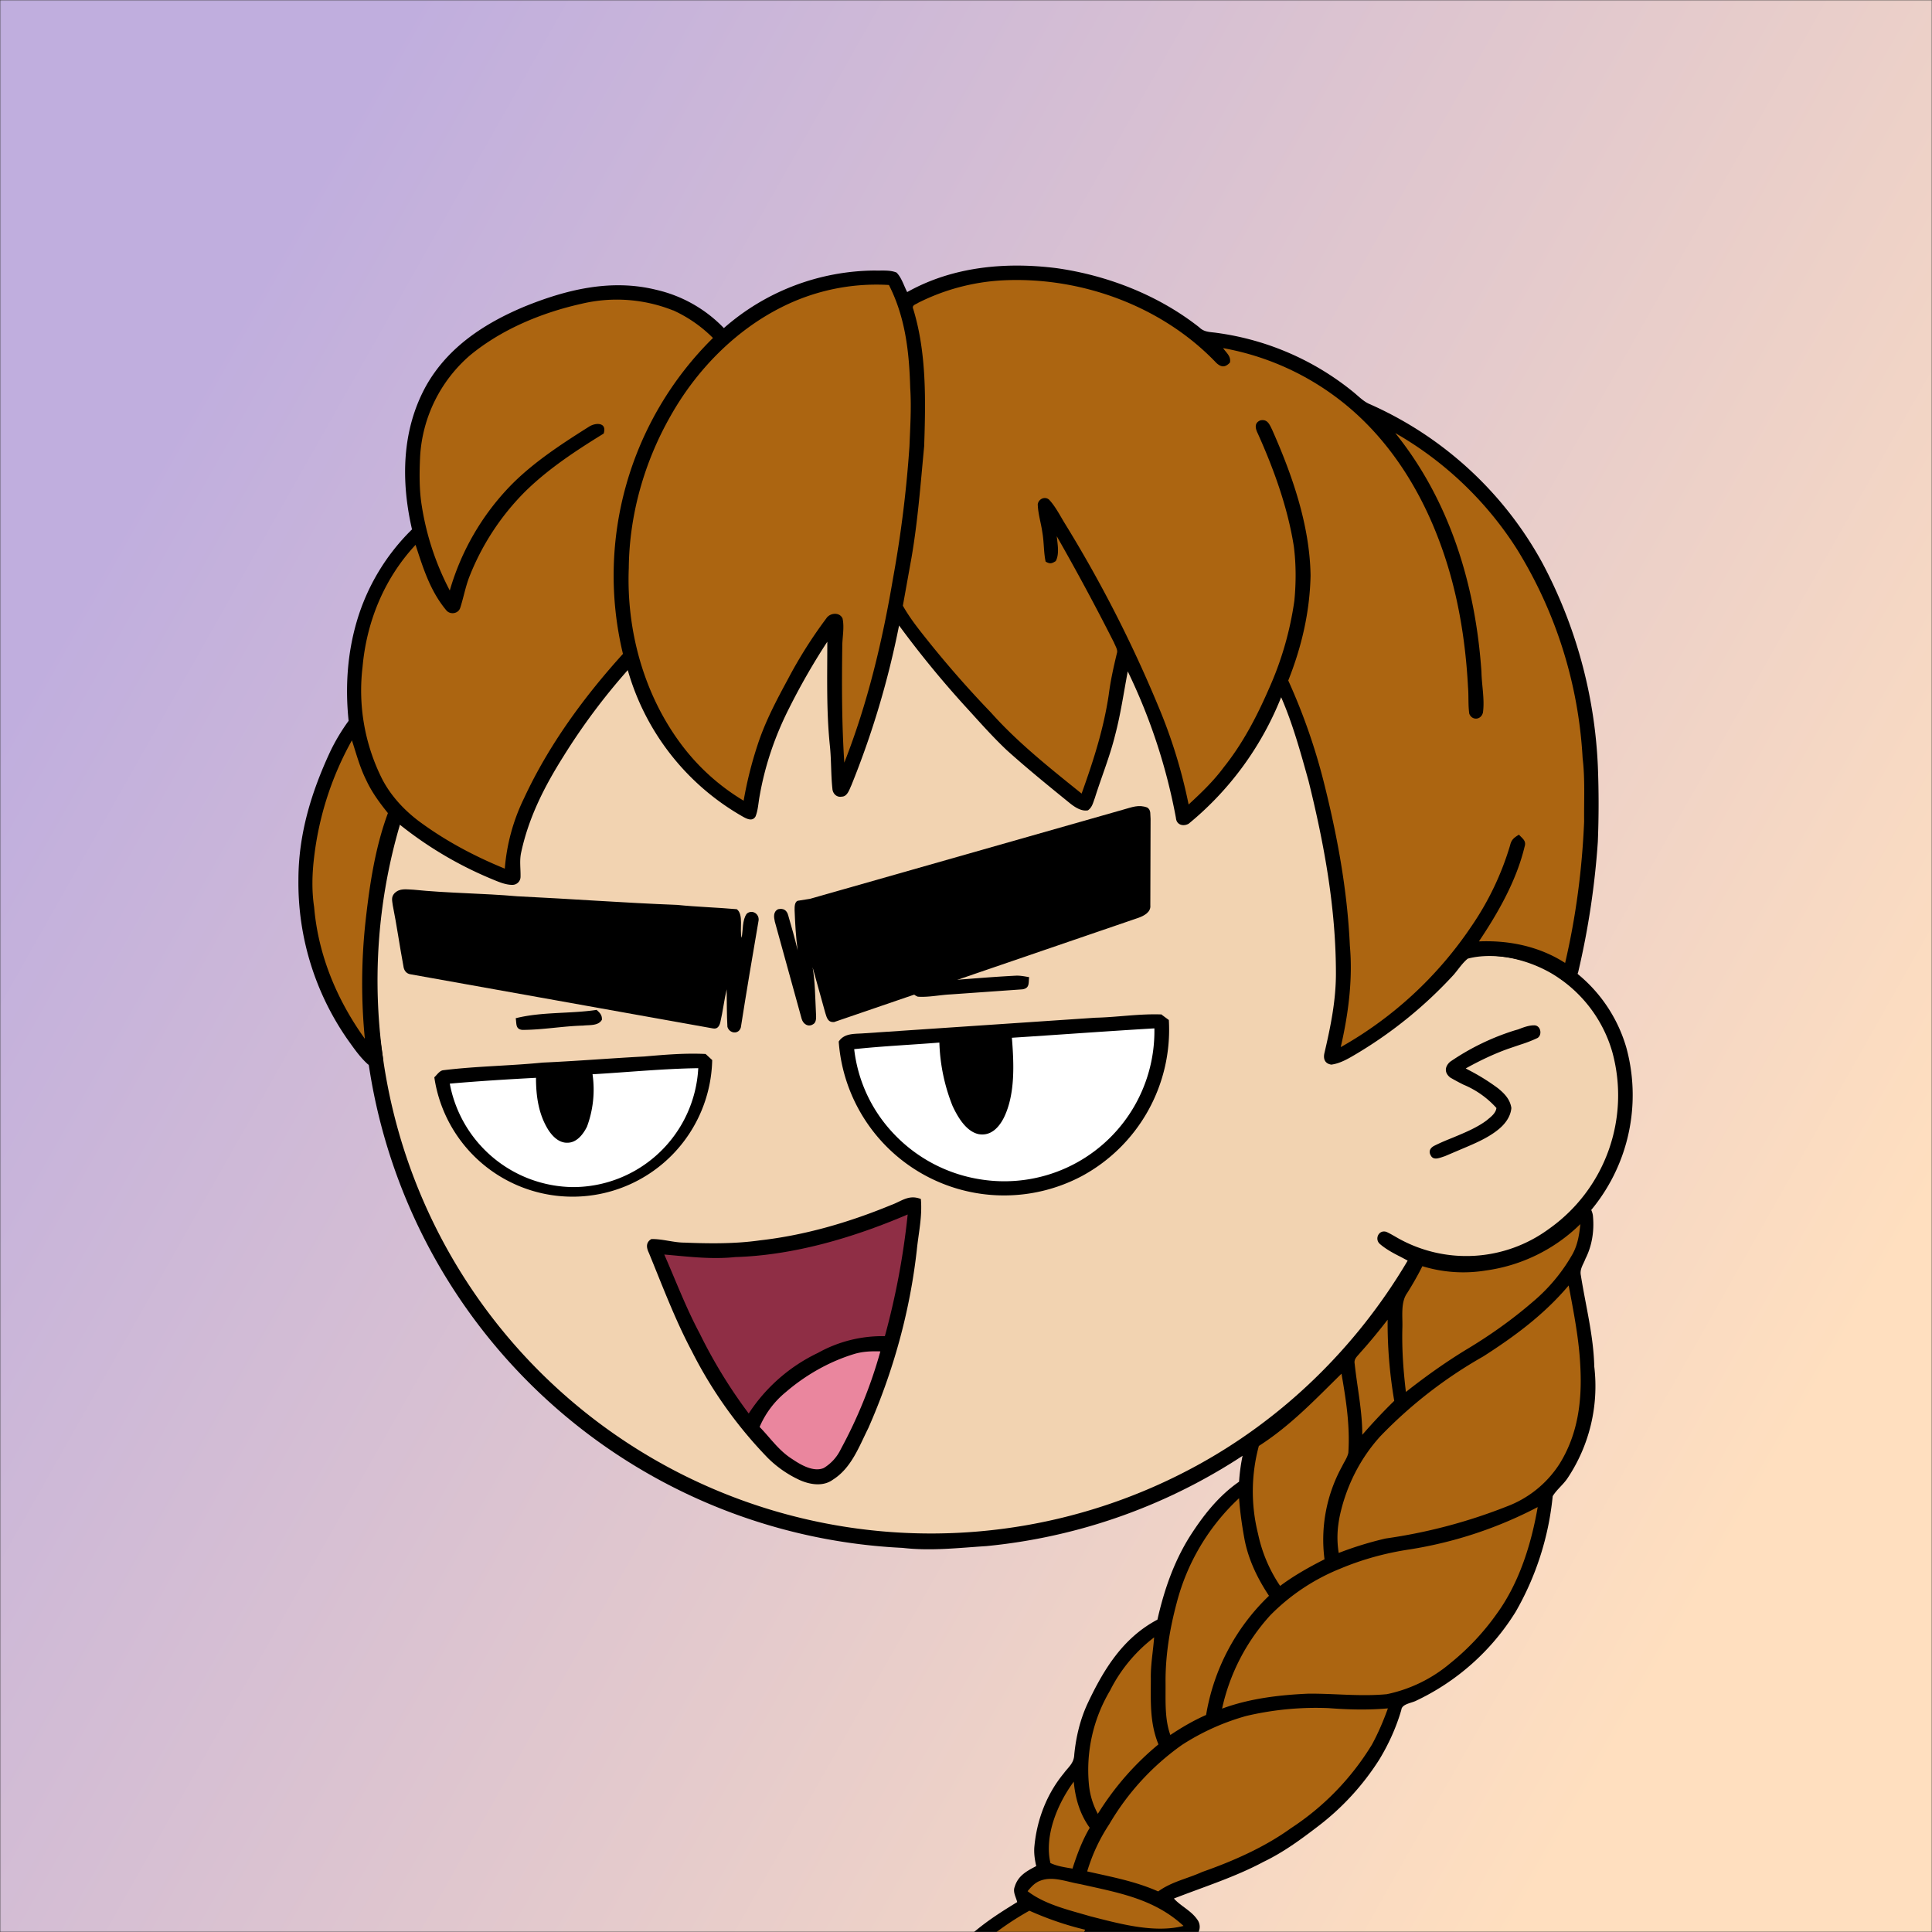 <svg xmlns="http://www.w3.org/2000/svg" viewBox="0 0 762 762" fill="none" shape-rendering="auto"><rect x="0" y="0" width="762" height="762" fill="#333333" stroke="none"/><mask id="viewboxMask"><rect width="762" height="762" rx="0" ry="0" x="0" y="0" fill="#fff" /></mask><g mask="url(#viewboxMask)"><rect fill="url(#backgroundLinear)" width="762" height="762" x="0" y="0" /><defs><linearGradient id="backgroundLinear" gradientTransform="rotate(30 0.5 0.5)"><stop stop-color="#c0aede"/><stop offset="1" stop-color="#ffdfbf"/></linearGradient></defs><path d="M396 164.8a224.8 224.8 0 0 1 104.8 42.4c6.2 4.9 12.5 9.4 18 15a225.4 225.4 0 0 1 71.8 149 58.5 58.5 0 0 1 50.9 42.2 71 71 0 0 1-27.6 76.5c-11 7.7-24.5 12-38 11.7-5 0-10-1.6-15-1.8-1.9 2.2-3.3 4.9-4.8 7.3A223.3 223.3 0 0 1 389 609.8c-11 .7-21.9 2-33 .7a223.7 223.7 0 0 1-178.8-342.3A223.4 223.4 0 0 1 352 163.5c14.6-1.4 29.4-.3 44 1.3Z" fill="#000"/><path fill-rule="evenodd" clip-rule="evenodd" d="M498.8 213.2A216 216 0 0 0 363 169c-13-.2-26.2 1.6-39 4a218 218 0 0 0-113.6 365.5 218.5 218.5 0 0 0 260.4 40.2c35-18.8 64.2-47.3 84.4-81.5l-3-1.6c-2.8-1.4-5.7-3-8-5-2.2-2-.3-5.8 2.7-4.7 1.5.7 3 1.6 4.4 2.4a55 55 0 0 0 59.6-3.6 64.5 64.5 0 0 0 25-69.8 53.1 53.1 0 0 0-24-31 52.6 52.6 0 0 0-47-2.8c-1.6.8-3.4 1.5-5 1.3-2.5-.2-2.8-4.2-.6-5.2 8-4 16.5-5.6 25.4-6.4a217 217 0 0 0-72-146.4c-4.4-4-8.7-8.1-13.9-11.3Zm107.6 196.2c2-1.2 1.3-5.1-1.4-5-2 0-4.2.8-6.2 1.6l-1.4.4a95.1 95.1 0 0 0-25.5 12.4c-2.2 2-2.2 4.4.1 6.2a92 92 0 0 0 5.2 2.8 36 36 0 0 1 13 9.2c-.2 1.9-2 3.4-3.4 4.5l-.2.2c-3.9 3-8.8 5-13.6 7-2.5 1-4.9 2-7.1 3.1-1.7.8-2.6 2.2-1.6 3.9 1 2 3.2 1.1 5 .5l.6-.2 5.4-2.3c5.4-2.3 11-4.5 15.4-8 2.7-2.1 5.1-5.1 5.4-8.7-.5-3.4-2.7-5.7-5.3-7.8a83 83 0 0 0-11.6-7.2l-1.1-.6c5.4-3 10.8-5.6 16.6-7.7l5-1.7a52 52 0 0 0 6.7-2.6Z" fill="#f2d3b1"/><g transform="translate(-161 -83)"><path d="M562 467.8c1.7 0 3.2.3 4.9.6-.3 2.3.3 4.3-2.6 4.8l-28.3 2c-4.3.2-8.8 1.2-13 .9-2-.8-2.7-2-2.1-4.1 1.4-1.4 3.2-1.6 5-1.7 12-.7 24-1.9 36.1-2.5ZM396.3 481.3c1.3 1.2 2.2 2 2.1 3.9-1.4 2.5-5 2-7.4 2.3-8 .2-16 1.7-24 1.7-2.8-.3-2.2-2.5-2.6-4.6 10.3-2.6 21.4-1.7 32-3.3ZM618.9 483l3.1 2.3a65.6 65.6 0 0 1-34.2 61.5 65.4 65.4 0 0 1-96-53c2.1-3.2 5.8-3 9.2-3.2l92-6.2c8.7-.2 17.2-1.6 25.9-1.3Z" fill="#000"/><path d="M616.3 488.6a59.2 59.2 0 0 1-68.3 59.6 59.7 59.7 0 0 1-35.3-18.9 57.9 57.9 0 0 1-14.8-32.5c11.2-1.2 22.4-1.7 33.6-2.6a73 73 0 0 0 5.2 25c2 4.3 5.3 10 10.2 11.1 4.8.9 8-2.5 10-6.4 4.6-9.3 4-21.5 3.2-31.6 18.7-1.2 37.5-2.6 56.2-3.7Z" fill="#fff"/><path d="M415 499.7c8.1-.7 16.1-1.4 24.3-1l2.6 2.4a55.1 55.1 0 0 1-109.6 6.8c1-.9 2.1-2.7 3.6-2.8 13-1.6 26-1.7 39.1-3 13.4-.6 26.7-1.7 40-2.4Z" fill="#000"/><path d="M436.4 504.3a49.5 49.5 0 0 1-49.4 46.9 50 50 0 0 1-48.6-40.8c11.3-1 22.7-1.7 34-2.3 0 7.2 1 14.4 4.9 20.6 1.7 2.6 4.3 5.2 7.7 5 3.5-.1 6-3.3 7.5-6.3a42 42 0 0 0 2.2-20.7c13.9-.8 27.8-2.2 41.7-2.4Z" fill="#fff"/></g><g transform="translate(-161 -83)"><path d="M613.5 401.5c1.6 1 1.1 2.9 1.3 4.5l-.1 34c.3 2.8-2.5 4.2-4.7 5l-120 41.1c-2.5.2-2.9-1.7-3.5-3.6l-5-18c1 5.8 1 11.7 1.3 17.5 0 1.4.5 4-1 4.9-2 1.4-4 0-4.6-2l-10.6-38.4c-.4-1.8-.7-3.9 1.3-4.9 2.2-.5 3.5.5 4 2.5 1.3 4.5 2.6 9 3.7 13.7-.7-5.3-1-10.5-1.2-15.8 0-1.3-.1-3.7 1.7-3.8l4.4-.7 123.6-35.2c3.3-.9 6-2.1 9.4-.8ZM324 433.9c13.6 1.4 27.4 1.4 41 2.6 21 1 42.1 2.6 63.1 3.4 7.8.8 15.6 1 23.5 1.7 2.8 2.1 1 8 1.9 11.3.6-3 .2-7 2-9.5 2-1.8 5-.1 4.7 2.6-2.4 14-4.8 28.1-7 42.2-.8 2.9-4.5 2.5-5.3-.2-.3-5-.2-9.9-.3-14.8-1 4.3-1.5 8.7-2.5 13-.4 1.6-1.2 2.8-3 2.4l-119-21.3c-1.8-.2-2.8-1.5-3-3.3-1.5-8-2.6-16-4.2-24-.2-1.7-.7-3.1.6-4.6 2.1-2.2 4.7-1.6 7.5-1.5Z" fill="#000"/></g><g transform="translate(-161 -83)"><path d="M524.2 555.9c.6 7-.9 13.2-1.6 20.1-2.7 24.2-9.3 48-19.1 70.2-3.7 7.4-6.7 15.8-14 20.4-3.8 2.8-9 2-13.2.1a44 44 0 0 1-12.4-8.6 171.3 171.3 0 0 1-30-42.1c-6.7-12.6-11.6-25.8-17-38.9-1-2.1-1.2-4.1 1-5.4 4.4-.1 8.7 1.4 13.1 1.4 9.9.4 20 .5 29.8-.9 17.7-2 35.1-7.1 51.6-13.9 4.2-1.5 7-4.3 11.8-2.4Z" fill="#000"/><path d="M519 562a298 298 0 0 1-9 48 52 52 0 0 0-26.4 6.6 67 67 0 0 0-27.3 23.9A197.7 197.7 0 0 1 437 609c-5.4-10.1-9.4-20.7-14-31.2 9.4.8 18.5 2 28 1 23.2-.7 46.7-7.7 68-16.8Z" fill="#8F2E45"/><path d="M508.2 616.1a184 184 0 0 1-15.6 38.5 17.5 17.5 0 0 1-6.7 7.4c-4 1.7-9-1.2-12.4-3.5-5.4-3.4-8.6-8.3-12.9-12.7A36 36 0 0 1 471 632c7.8-6.7 17.1-12 27-15 3.4-1 6.7-1.1 10.2-1Z" fill="#EA869E"/></g><g transform="translate(-161 -83)"></g><g transform="translate(-161 -83)"></g><g transform="translate(-161 -83)"><path d="M578 188.8c20.1 2.9 40 10.7 56 23.3 2 2 4.4 1.8 7 2.2a108.2 108.2 0 0 1 53.5 23.1c2 1.6 4 3.7 6.3 4.8a144 144 0 0 1 68.4 62.6 187.8 187.8 0 0 1 22 80.2c.4 10 .4 20 0 30a318.5 318.5 0 0 1-7.7 51.2c-.5 1.8-1.4 3.3-2.3 5-2-.8-4-1.4-5.6-2.8-5-4.3-11.8-6.2-18.1-7.5-5.7-1-12-1.3-17.6.2-2.1 1.7-3.7 4.2-5.5 6.3a170.5 170.5 0 0 1-38 31c-3.2 1.9-6.6 4-10.3 4.5-2.6-.4-3.3-2.3-2.7-4.7 2.4-10.3 4.5-20.5 4.5-31.2 0-25.8-4.6-51-10.8-76-3.1-11.1-6.2-22.5-10.8-33a123.6 123.6 0 0 1-36.5 49.9c-2.2 1.2-4.8.4-5-2.3a227.9 227.9 0 0 0-19-57.8c-1.6 8.4-2.8 16.9-5 25.2-2.1 8.5-5.4 16.5-8 24.8-.7 1.8-1 3.6-2.7 4.8-2.5.5-5.1-1.2-7-2.7-8.5-6.9-17-13.8-25-21-5.3-5-10.2-10.5-15.1-15.9a392.2 392.2 0 0 1-27.4-33.3 347 347 0 0 1-18.8 63c-.8 1.7-1.6 4.5-3.8 4.5-2 .4-3.6-1.2-3.7-3.2-.6-5.6-.4-11.4-1-17-1.4-13.6-1-27.2-1-40.9a263.1 263.1 0 0 0-15 26.1c-5.6 11-9.6 22.7-11.7 34.8-.5 2.6-.6 5.5-1.6 8-1.2 2.1-3.4 1-5 .1a97 97 0 0 1-45.4-57.8 251 251 0 0 0-25.3 33.9c-7.5 11.9-13.7 24-16.7 37.8-.8 3.4-.2 6.6-.3 10a3.2 3.2 0 0 1-3.3 3c-2.6 0-5.4-1.2-7.8-2.2a149.8 149.8 0 0 1-36.7-21.7c-4 12.3-6.1 25-7.5 37.7a185 185 0 0 0 .8 52.7c.2 1.8.7 3.3-.5 4.9a5 5 0 0 1-5.6-1c-3-2.8-5.3-6.2-7.6-9.4a108.1 108.1 0 0 1-19.4-63c0-18 5.1-34.6 12.6-50.7a78 78 0 0 1 7.2-12c-1.4-13.3-.5-26.7 3.3-39.5a83.8 83.8 0 0 1 21.7-36c-4.4-19.1-4.1-39.2 5.6-56.7 8.6-15.2 23-24.6 38.8-31.2 16.5-6.7 34.1-11 51.9-6.6a53.5 53.5 0 0 1 26.7 15.1 91.1 91.1 0 0 1 59.5-22.7c2.7.1 6-.3 8.6.8 2 2 2.9 5.2 4.2 7.7 18-10.1 39-12 59.2-9.4ZM786 557.4c2 1 3.2 3.5 3.3 5.5.5 5.7-.4 11.5-3 16.6-.8 2.2-2.3 4-1.8 6.5 2 12.5 5 23.8 5.3 36a65.4 65.4 0 0 1-10.6 44.1c-1.7 2.5-4.2 4.4-5.8 7a113.8 113.8 0 0 1-14.6 45.6 92.8 92.8 0 0 1-39.1 35c-1.8 1-5.8 1.3-6 3.7-2 6.9-5 13.5-8.7 19.6a101.5 101.5 0 0 1-24.4 26.5c-6.8 5.2-13.5 10.1-21.2 13.8-11.2 6-23.6 9.9-35.4 14.5 2.9 3.2 7 4.8 9.5 8.7 1.3 2.2.7 5.1-1.6 6.4-4.5 2.8-11 2.4-16 2.5-.7 9.6 3 17.5 6.8 26 4.8 10.3 8.8 20.9 12.3 31.7a68 68 0 0 1 2.4 36 72 72 0 0 1-29.7 43.5c-2.9 1.2-3.6-1.8-4.6-3.7a47.2 47.2 0 0 0-22-22c-12.5-6.8-25-12.4-34.2-23.5 0 5.4.3 10.8 2.4 15.9-.7 1-1.4 2.2-2.3 2.8-2.1.5-3.5-1-5-2a72.3 72.3 0 0 1-19-23.2 58.3 58.3 0 0 1-6.4-38.7c2.6-14.7 11.1-27 20.1-38.5 7-8.8 16-14.7 25.5-20.5-.5-2-1.8-4-1-6 1.3-4.4 4.7-6.2 8.5-8.2-.6-2.6-1-5.3-.7-8 1-10.4 4.9-20.5 11.5-28.5 1.8-2.5 4.1-4 4.2-7.5.7-7 2.3-13.7 5.2-20 6.4-13.6 14-26 27.6-33.2 2.6-11.5 6.4-22.6 12.7-32.7 5.3-8.3 11.3-16 19.5-21.7.4-6 1.5-12.3 3.6-18 2-2 4.8-3.4 7-5.1 11.1-8.3 21-18.5 30.3-28.7a187.1 187.1 0 0 0 24.5-32.5c1.3-2.3 2-6.5 4.9-7.3 3.8.4 7.2 2.4 11 2.8 6.8.8 13.8.4 20.5-1.2 11.2-2.8 23-8.5 30.2-17.7 1.4-1.4 2-2.7 4.4-2.3Z" fill="#000"/><g fill="#ac6511"><path d="M556 193.6c31-1.7 63.3 10 84.8 32.6 2 1.8 3.5 1.7 5.3-.2.5-2.5-1.4-3.8-2.7-5.7a105.8 105.8 0 0 1 48.1 22.1c17.7 14.4 30 34.2 37.7 55.4 6.6 18 9.8 37.2 10.8 56.2.3 3.5 0 7 .5 10.5 1.1 2.8 4.7 2.5 5.4-.5.7-5.2-.5-10.8-.6-16-2.3-34-12.4-67.4-34-94.2 19.4 11.1 36 26.9 48 45.8a174.7 174.7 0 0 1 25.9 82.4c1 8.2.5 16.6.6 25-.8 18.8-3.2 37.4-7.5 55.8-10.1-6.5-22-9-34-8.5 7.6-11.3 14.8-24 18-37.3.8-2.4-.8-3.2-2.2-4.8-2 1.2-3 2-3.5 4.2a113.6 113.6 0 0 1-15.3 32 152 152 0 0 1-51.5 47.6c3-13 4.8-26.7 3.6-40-1-22.1-5-43.6-10.4-65a238 238 0 0 0-13.9-39.6c5.3-13.3 8.5-27.1 8.8-41.4-.3-19.8-7.2-39.6-15.2-57.6-1-2-1.8-4.2-4.6-3.6-2.5 1-2 3.2-1 5.2 6.3 14 11.8 29.2 14.2 44.5.9 7 .9 14.4.2 21.5a128.9 128.9 0 0 1-10 34.6c-4.8 11-10.3 21.6-17.9 31.1-4 5.4-8.8 10-13.8 14.6a203.6 203.6 0 0 0-12.1-39.1 508.7 508.7 0 0 0-36.5-71.4c-2-3.2-3.8-6.9-6.4-9.7-1.7-1.5-4.2-.3-4.5 1.8.1 3.7 1.3 7.4 1.8 11 .7 3.9.5 7.8 1.3 11.6 1.7 1 2.4.8 4-.2 1.5-2.8.7-6.7.4-9.8a944.4 944.4 0 0 1 22.6 42c.5 1.3 1.6 2.9 1.1 4.2-1.3 5.4-2.5 10.8-3.2 16.3-2 13.5-6.1 26.2-10.7 39-12.3-9.9-25.2-20.1-35.7-31.9A415 415 0 0 1 528 337c-3.9-4.9-7.8-9.6-10.9-15.1l3.4-18.9c2.5-14.5 3.6-29.3 5-44 .6-17.9 1-36.8-4.3-54.1-.7-1.6 1-1.8 2-2.5a84 84 0 0 1 32.8-8.8Z"/><path d="M511.6 195.4c6.5 12.8 8 26.4 8.4 40.6.5 7.7 0 15.3-.3 23a467 467 0 0 1-6.5 52.2c-4.2 24.8-10 49.2-19.2 72.6-1-15.3-1-30.5-.8-45.8 0-3.6.9-7.6.1-11.1-1.2-2.6-5-2.2-6.4 0a180.1 180.1 0 0 0-15.1 23.9c-4.6 8.5-9 16.8-12 26a154 154 0 0 0-5.5 22A85.5 85.5 0 0 1 430 377c-15-19.8-22-45.3-21-70 .2-20.9 6.1-41.7 16.4-59.8 10.1-18 25.3-33.7 43.8-43a83 83 0 0 1 42.4-8.8Z"/><path d="M426.5 205.4a53.3 53.3 0 0 1 15.7 10.9 131.7 131.7 0 0 0-35.5 124.6c-15.4 17-29.3 36-39 56.9a77 77 0 0 0-7.6 27.8c-12-4.9-23.5-11-34-18.8-5.8-4.4-10.9-9.9-14.3-16.4A77.7 77.7 0 0 1 304 346c1.6-17.9 8.6-34.9 20.9-48.1 3 9.2 5.8 18.3 12.2 25.9 1.5 1.7 4.6 1.3 5.4-1 1.3-4 2-8 3.5-12a98.3 98.3 0 0 1 22-33.8c9.1-9 20.2-16.3 31.1-23 1.4-4.5-3.2-4.4-5.8-2.7-10.8 6.8-22 14.1-30.9 23.2a98.7 98.7 0 0 0-24 41.4 107.4 107.4 0 0 1-11-33.1c-1.1-6.5-1-13.3-.7-19.8a57 57 0 0 1 19.5-39.7c12.5-10.4 28.5-17 44.2-20.5a60 60 0 0 1 36 2.6ZM299.8 375c1.7 5.2 3.1 10.6 5.6 15.6 2.2 4.8 5.3 9 8.6 13.1-5.2 14-7.4 29.4-9 44.3a226 226 0 0 0-.1 44.7c-11-15.3-18.4-33-20-51.9-1-6.6-.8-13.2 0-19.8a124 124 0 0 1 14.9-46ZM784.3 565.8c-.4 4-1 8-3 11.7a69 69 0 0 1-15.8 19c-8.1 7-17 13.3-26.2 18.8-8.2 5-16.2 10.7-23.8 16.7-1-8.4-1.6-16.5-1.4-25 .2-4.4-.8-10.3 1.9-14 2.2-3.5 4.2-7 6-10.6a55 55 0 0 0 25 1.7 66 66 0 0 0 37.3-18.3ZM779.7 590c2 10.7 4.1 21.2 4.6 32 .7 13.5-.9 26.5-8.1 38.2a42.4 42.4 0 0 1-21 17 210 210 0 0 1-47.7 12.6 137 137 0 0 0-18.5 5.7c-.8-5-.6-9.5.4-14.5 2.5-11.7 8-22.7 16-31.5A178.5 178.5 0 0 1 746 618c12.5-8 24.1-16.6 33.7-28ZM708.3 603.5c-.1 10.7.8 21.4 2.6 32-4.4 4.3-8.6 8.8-12.6 13.4 0-9.5-2-18.6-3-28-.4-2 1.1-3 2.2-4.4 3.8-4.2 7.3-8.5 10.8-13ZM690.1 624.8c1.8 10.4 3.4 20.6 2.7 31.2-.4 1.9-1.6 3.5-2.4 5.2a60 60 0 0 0-7 36.8c-6.1 3.1-12 6.4-17.5 10.5a57.8 57.8 0 0 1-8.7-20.5 68.8 68.8 0 0 1 .3-34.7c12.5-8 22.1-18.2 32.6-28.5ZM649.7 674c.4 5.5 1.2 11 2.2 16.4 1.6 8 5.1 15.2 9.6 22a84.1 84.1 0 0 0-24.8 47c-5 2.2-9.6 4.9-14.1 7.9-2.4-6.6-1.8-14.3-1.9-21.3 0-10.5 1.7-20.7 4.4-30.8a85.8 85.8 0 0 1 24.6-41.3ZM767.5 677.3c-2.5 14.6-7.3 30-16.1 42.1A96.8 96.8 0 0 1 733 739a56.7 56.7 0 0 1-25 12.2c-10.4 1-20.8-.3-31-.2-11.4.5-23.2 1.9-34 5.9a80 80 0 0 1 19-36.8 81.2 81.2 0 0 1 27.6-18.4c8.8-3.7 18-6.2 27.4-7.6a164 164 0 0 0 50.5-16.7ZM616.2 728.8c-.4 5.5-1.4 10.7-1.3 16.2 0 9-.5 17.4 3 26a111.6 111.6 0 0 0-23.9 27.4 30 30 0 0 1-3.5-11.4 61.2 61.2 0 0 1 8.3-37.2 60.5 60.5 0 0 1 17.4-21ZM708.4 756.8c-1.8 5-3.8 9.7-6.3 14.3a104 104 0 0 1-32 33c-10.4 7.5-22.9 13-34.9 17.2-6.2 2.8-12 3.8-17.4 7.7-9-4-18.3-5.7-28-7.9a70 70 0 0 1 8.7-18.6 100.3 100.3 0 0 1 28.7-31.3 92.2 92.2 0 0 1 25.3-11.4 120 120 0 0 1 32.5-3.1c7.8.6 15.6.8 23.4.1ZM584.5 785.7c.6 6.6 2.4 12.8 6.3 18.2-3 5.1-5 10.5-6.8 16.1-2.8-.5-6-.9-8.7-2.2-2.5-10.8 2.8-23.4 9.2-32.1ZM571.5 824.7c4.9-1.8 10.5.6 15.5 1.4 15 3.4 29.1 5.7 40.8 16.5-11.5 3-25.4-.9-36.8-3.8-8.1-2.4-17.9-4.6-24.7-9.9 1.5-1.8 2.9-3.4 5.2-4.2ZM567 836.6c7.2 3.2 14.4 5.7 22 7.5a62.8 62.8 0 0 0-5.5 38c1 8.6 4 16.9 7.6 24.8.7 1.7 3.5 2.3 4.5.7 1.7-2-.3-5-1-7.2a77.2 77.2 0 0 1-6.4-31.4c.5-8.3 1.6-16.2 6.1-23.4 5.4 1.4 10.8 2.6 16.3 3.3-1.3 14.3 6.2 25.6 11.1 38.4 4.8 12.8 10.6 26.5 11.4 40.2.6 12.1-3.6 24.4-10.1 34.5a51 51 0 0 1-15.3 17c-2.7-5-6-9.6-10.2-13.5-7.9-7.7-17-11-26.4-16.6a55.6 55.6 0 0 1-20.9-17.2c-8.1-11.6-8.1-27.1-7-40.7a76 76 0 0 1 15-38.9 4 4 0 0 0 1-3c-.7-1.8-2.6-2.3-4-1.1a36 36 0 0 0-7.8 10.5c-6 10.9-9 23.2-10.3 35.5-.9 12.3 0 24.6 5.2 36a57.8 57.8 0 0 0-1 16 65.1 65.1 0 0 1-20-42c0-11.7 3.6-23 10-32.7 5-7.8 10.6-16.2 17.7-22.3a116 116 0 0 1 18-12.4Z"/></g></g><g transform="translate(-161 -83)"></g></g></svg>